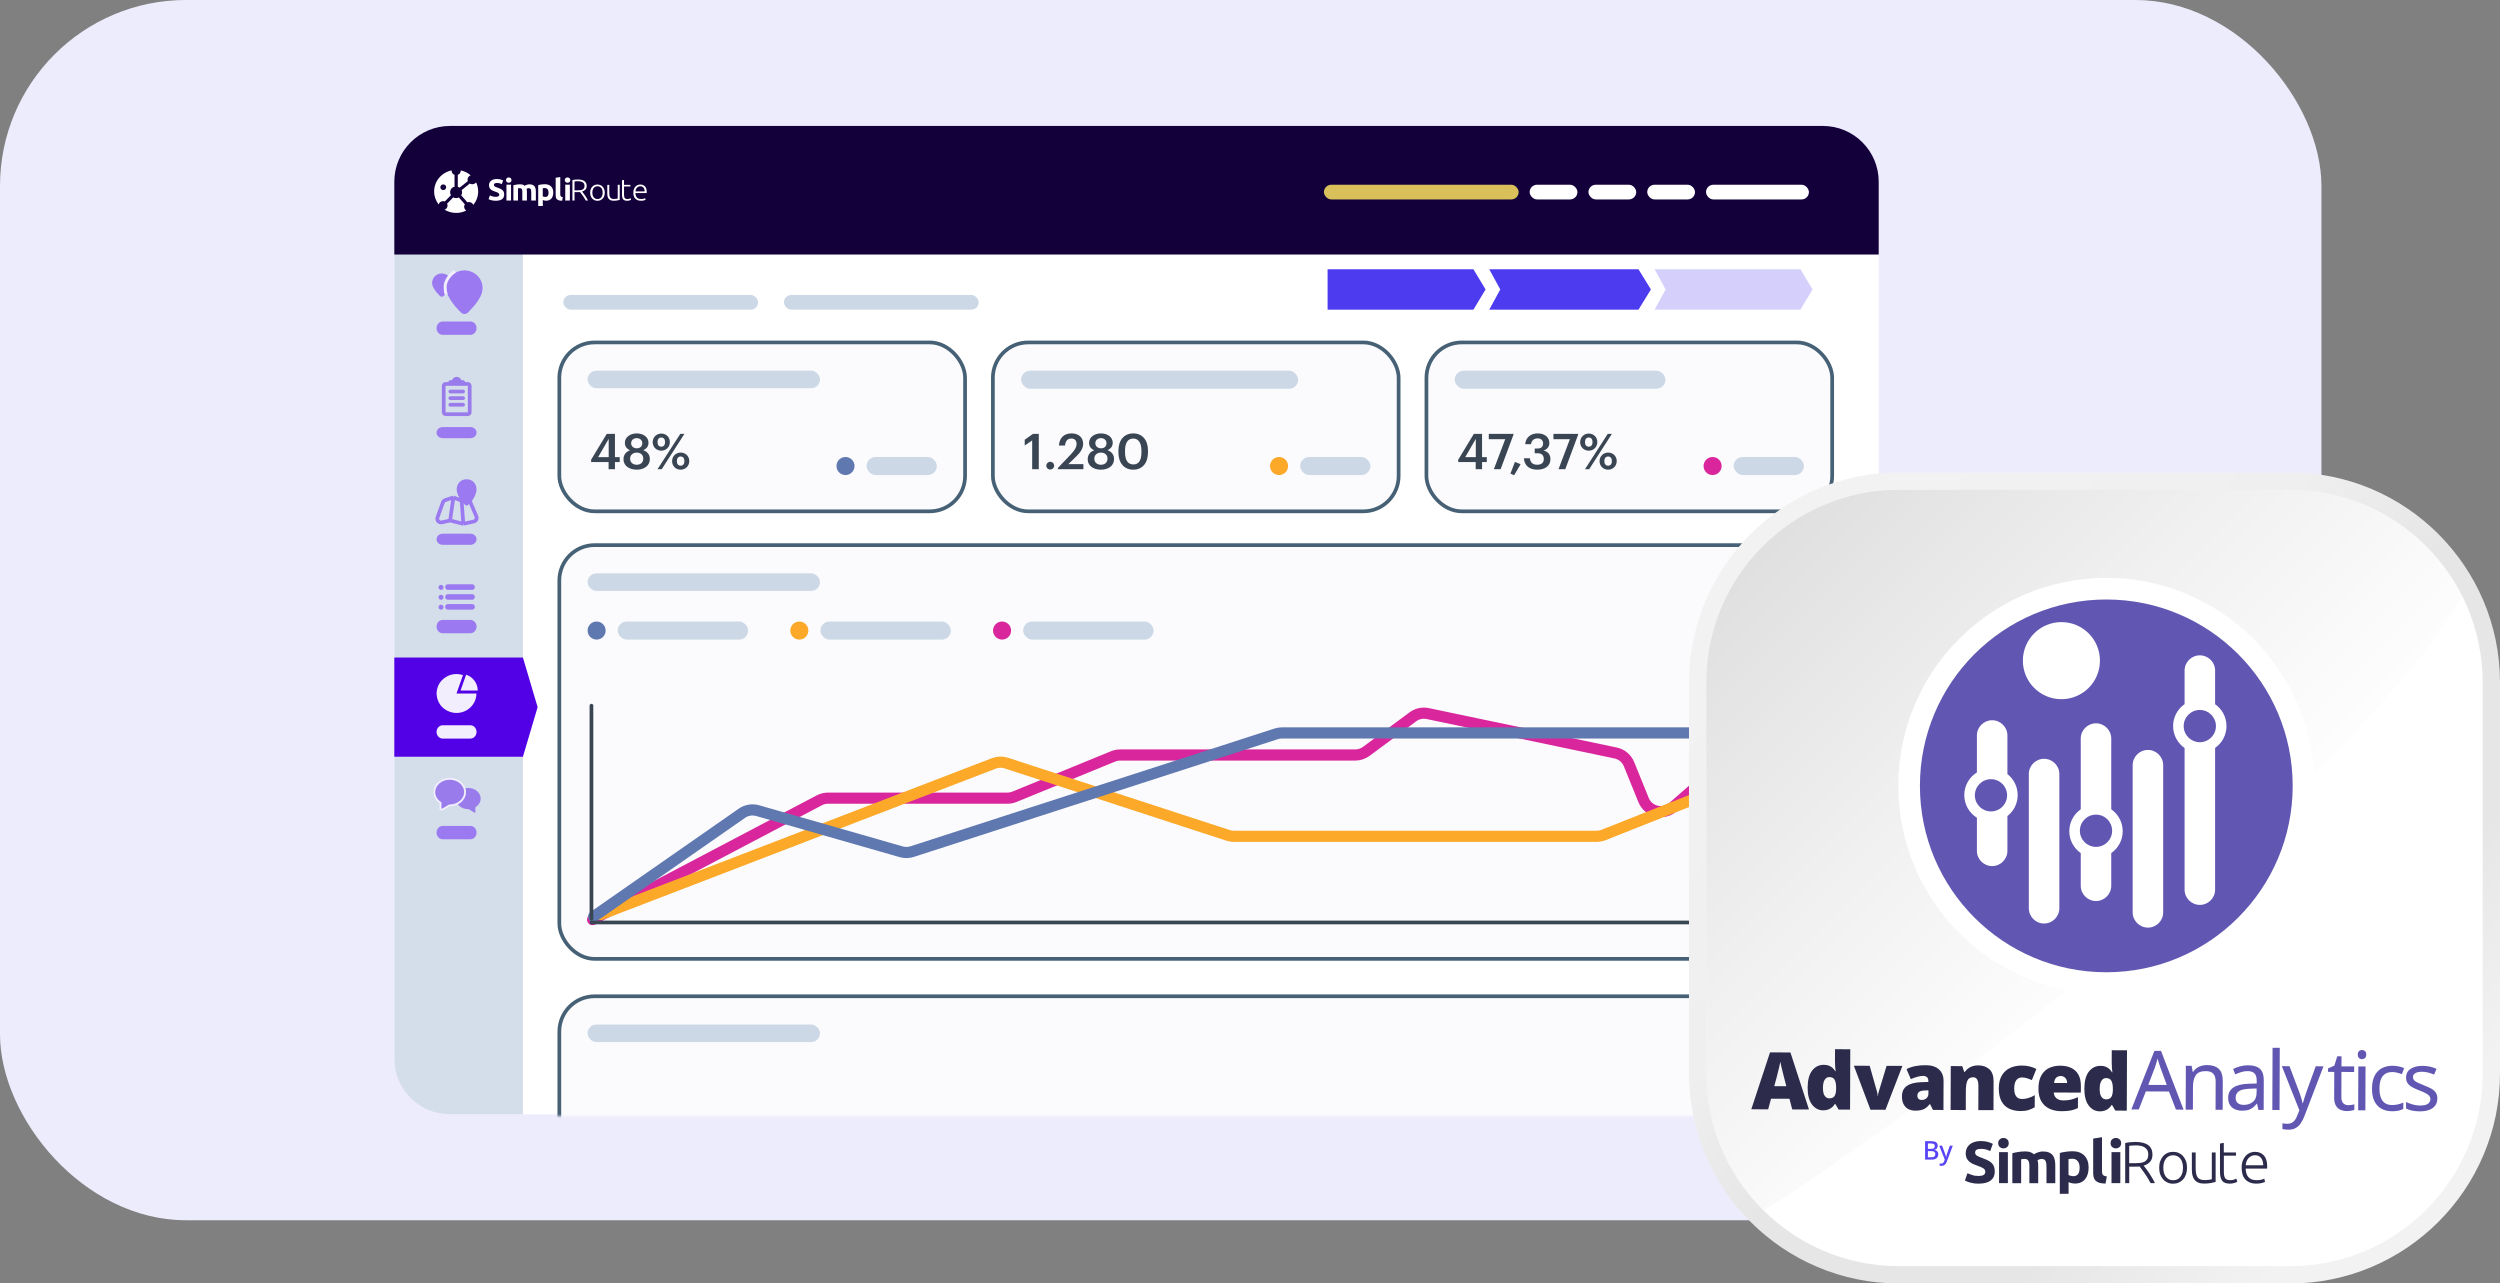 <svg width="672" height="345" viewBox="0 0 672 345" fill="none" xmlns="http://www.w3.org/2000/svg">
<rect x="0" y="0" width="672" height="345" fill="#808080" stroke="none"/>
<rect width="624" height="328" rx="50" fill="#EDECFD"/>
<rect x="105.996" y="33.855" width="399.004" height="265.674" rx="15" fill="white"/>
<rect x="140.955" y="33.855" width="124.254" height="265.372" fill="white"/>
<path d="M105.996 48.855C105.996 40.571 112.711 33.855 120.996 33.855H140.563V299.529H120.996C112.711 299.529 105.996 292.813 105.996 284.529V48.855Z" fill="#D4DEEA"/>
<path d="M489.999 33.855C498.283 33.855 504.999 40.571 504.999 48.855L504.999 68.422L105.995 68.422L105.995 48.855C105.995 40.571 112.711 33.855 120.995 33.855L489.999 33.855Z" fill="#13003B"/>
<path d="M356.854 72.373H396.056L399.323 77.805L396.056 83.237H356.854V72.373Z" fill="#4C3BEF"/>
<path d="M400.308 72.373H440.421L443.764 77.805L440.421 83.237H400.308L403.271 77.805L400.308 72.373Z" fill="#4C3BEF"/>
<path d="M444.754 72.373H483.956L487.223 77.805L483.956 83.237H444.754L447.717 77.805L444.754 72.373Z" fill="#D4D0FB"/>
<rect x="151.426" y="79.286" width="52.345" height="3.951" rx="1.975" fill="#CCD8E5"/>
<rect x="210.724" y="79.286" width="52.345" height="3.951" rx="1.975" fill="#CCD8E5"/>
<rect x="426.976" y="49.657" width="12.839" height="3.951" rx="1.975" fill="white"/>
<rect x="411.174" y="49.657" width="12.839" height="3.951" rx="1.975" fill="white"/>
<rect x="442.778" y="49.657" width="12.839" height="3.951" rx="1.975" fill="white"/>
<rect x="458.58" y="49.657" width="27.654" height="3.951" rx="1.975" fill="white"/>
<rect x="355.869" y="49.657" width="52.345" height="3.951" rx="1.975" fill="#D9C05B"/>
<path d="M133.256 52.913C133.437 52.913 133.588 52.896 133.709 52.867C133.83 52.837 133.921 52.801 133.998 52.749C134.075 52.696 134.119 52.637 134.149 52.565C134.179 52.499 134.196 52.417 134.196 52.329C134.196 52.145 134.105 51.988 133.931 51.87C133.756 51.752 133.447 51.618 133.018 51.48C132.83 51.414 132.638 51.339 132.45 51.257C132.262 51.175 132.094 51.064 131.943 50.939C131.792 50.815 131.671 50.657 131.581 50.474C131.49 50.29 131.436 50.074 131.436 49.808C131.436 49.543 131.49 49.313 131.587 49.107C131.685 48.9 131.829 48.723 132.01 48.575C132.192 48.428 132.41 48.316 132.675 48.235C132.934 48.153 133.226 48.117 133.551 48.117C133.938 48.117 134.277 48.162 134.555 48.235C134.834 48.316 135.069 48.405 135.25 48.5L134.881 49.497C134.723 49.415 134.542 49.343 134.344 49.284C134.146 49.225 133.914 49.188 133.632 49.188C133.323 49.188 133.102 49.234 132.967 49.313C132.833 49.392 132.762 49.526 132.762 49.697C132.762 49.801 132.786 49.89 132.84 49.956C132.893 50.031 132.961 50.09 133.051 50.149C133.142 50.208 133.249 50.261 133.37 50.303C133.491 50.349 133.619 50.398 133.763 50.444C134.058 50.556 134.324 50.657 134.542 50.762C134.76 50.867 134.951 50.992 135.092 51.133C135.237 51.273 135.351 51.434 135.418 51.627C135.495 51.821 135.526 52.047 135.526 52.313C135.526 52.837 135.338 53.244 134.958 53.529C134.579 53.814 134.015 53.965 133.256 53.965C132.997 53.965 132.772 53.949 132.568 53.919C132.363 53.889 132.182 53.853 132.024 53.807C131.866 53.762 131.728 53.719 131.614 53.666C131.5 53.614 131.403 53.572 131.325 53.526L131.688 52.522C131.863 52.611 132.074 52.7 132.323 52.765C132.571 52.87 132.883 52.906 133.253 52.906L133.256 52.913Z" fill="white"/>
<path d="M137.49 48.411C137.49 48.634 137.412 48.811 137.271 48.936C137.127 49.06 136.952 49.129 136.751 49.129C136.55 49.129 136.382 49.064 136.231 48.936C136.086 48.811 136.012 48.634 136.012 48.411C136.012 48.188 136.09 48.011 136.231 47.887C136.375 47.762 136.55 47.694 136.751 47.694C136.952 47.694 137.12 47.759 137.271 47.887C137.416 48.011 137.49 48.188 137.49 48.411ZM137.369 53.902H136.13V49.644H137.369V53.902Z" fill="white"/>
<path d="M140.401 51.644C140.401 51.254 140.347 50.978 140.25 50.818C140.142 50.654 139.971 50.575 139.719 50.575C139.642 50.575 139.561 50.582 139.477 50.592C139.393 50.598 139.31 50.608 139.236 50.621V53.912H137.997V49.788C138.104 49.759 138.225 49.729 138.366 49.706C138.51 49.677 138.655 49.647 138.813 49.624C138.97 49.602 139.132 49.578 139.296 49.565C139.464 49.549 139.628 49.542 139.786 49.542C140.105 49.542 140.36 49.578 140.558 49.66C140.757 49.742 140.914 49.831 141.042 49.942C141.217 49.818 141.421 49.719 141.653 49.654C141.881 49.578 142.093 49.549 142.288 49.549C142.637 49.549 142.922 49.595 143.15 49.69C143.379 49.785 143.55 49.919 143.688 50.09C143.825 50.26 143.916 50.467 143.96 50.703C144.013 50.939 144.037 51.205 144.037 51.499V53.906H142.798V51.647C142.798 51.257 142.744 50.982 142.647 50.821C142.539 50.657 142.368 50.578 142.116 50.578C142.049 50.578 141.959 50.595 141.838 50.631C141.717 50.66 141.619 50.706 141.542 50.749C141.579 50.873 141.603 51.008 141.619 51.139C141.626 51.28 141.636 51.427 141.636 51.581V53.906H140.397V51.647H140.404L140.401 51.644Z" fill="white"/>
<path d="M148.72 51.745C148.72 52.077 148.683 52.371 148.6 52.647C148.516 52.922 148.395 53.148 148.237 53.342C148.079 53.535 147.874 53.689 147.639 53.791C147.398 53.902 147.126 53.955 146.817 53.955C146.642 53.955 146.484 53.938 146.333 53.902C146.182 53.873 146.038 53.821 145.903 53.761V55.364H144.671V49.762C144.785 49.733 144.906 49.697 145.051 49.667C145.195 49.638 145.346 49.608 145.504 49.592C145.662 49.569 145.823 49.556 145.987 49.539C146.152 49.523 146.306 49.516 146.457 49.516C146.82 49.516 147.139 49.569 147.418 49.67C147.696 49.775 147.938 49.923 148.129 50.113C148.328 50.306 148.469 50.542 148.576 50.814C148.683 51.096 148.727 51.404 148.727 51.745H148.72ZM147.458 51.781C147.458 51.411 147.374 51.109 147.199 50.89C147.025 50.667 146.776 50.549 146.437 50.549C146.323 50.549 146.226 50.555 146.128 50.565C146.038 50.572 145.954 50.582 145.893 50.595V52.771C145.971 52.824 146.075 52.86 146.196 52.889C146.316 52.919 146.444 52.942 146.575 52.942C147.173 52.942 147.458 52.552 147.458 51.785V51.781Z" fill="white"/>
<path d="M151.101 53.961C150.738 53.955 150.449 53.916 150.224 53.85C149.999 53.784 149.825 53.679 149.694 53.555C149.563 53.43 149.476 53.273 149.429 53.089C149.382 52.906 149.362 52.706 149.362 52.476V47.782L150.6 47.589V52.23C150.6 52.342 150.607 52.437 150.624 52.526C150.641 52.614 150.671 52.69 150.721 52.748C150.768 52.807 150.835 52.86 150.926 52.896C151.017 52.932 151.131 52.955 151.282 52.971L151.101 53.961Z" fill="white"/>
<path d="M153.293 48.411C153.293 48.634 153.216 48.811 153.075 48.936C152.931 49.06 152.756 49.129 152.555 49.129C152.353 49.129 152.185 49.064 152.034 48.936C151.89 48.811 151.816 48.634 151.816 48.411C151.816 48.188 151.893 48.011 152.034 47.887C152.179 47.762 152.353 47.694 152.555 47.694C152.756 47.694 152.924 47.759 153.075 47.887C153.226 48.011 153.293 48.188 153.293 48.411ZM153.179 53.902H151.94V49.644H153.179V53.902Z" fill="white"/>
<path d="M157.702 49.975C157.702 50.395 157.588 50.729 157.363 50.972C157.134 51.214 156.832 51.391 156.463 51.496C156.553 51.608 156.668 51.749 156.812 51.932C156.956 52.116 157.101 52.316 157.252 52.539C157.403 52.762 157.547 52.988 157.692 53.224C157.836 53.46 157.957 53.689 158.054 53.903H157.45C157.336 53.689 157.208 53.467 157.07 53.253C156.933 53.04 156.799 52.824 156.654 52.627C156.51 52.427 156.375 52.237 156.245 52.067C156.107 51.896 155.996 51.742 155.895 51.618C155.721 51.634 155.539 51.641 155.365 51.641H154.435V53.906H153.867V48.402C154.066 48.349 154.297 48.307 154.569 48.284C154.834 48.261 155.083 48.248 155.311 48.248C156.104 48.248 156.701 48.395 157.104 48.684C157.497 48.972 157.702 49.408 157.702 49.982V49.975ZM155.375 48.713C155.163 48.713 154.982 48.72 154.824 48.736C154.667 48.752 154.536 48.759 154.432 48.772V51.162H155.21C155.469 51.162 155.717 51.146 155.952 51.126C156.187 51.103 156.382 51.044 156.557 50.962C156.731 50.88 156.866 50.755 156.966 50.601C157.064 50.447 157.117 50.231 157.117 49.959C157.117 49.706 157.064 49.51 156.966 49.346C156.869 49.182 156.738 49.057 156.574 48.962C156.416 48.867 156.224 48.798 156.023 48.769C155.818 48.733 155.6 48.71 155.382 48.71L155.375 48.713Z" fill="white"/>
<path d="M162.56 51.791C162.56 52.122 162.513 52.417 162.415 52.693C162.318 52.965 162.18 53.194 162.006 53.378C161.831 53.571 161.626 53.709 161.385 53.82C161.15 53.925 160.884 53.974 160.599 53.974C160.314 53.974 160.048 53.922 159.813 53.82C159.578 53.715 159.367 53.568 159.192 53.378C159.018 53.188 158.883 52.958 158.783 52.693C158.685 52.421 158.638 52.126 158.638 51.791C158.638 51.457 158.685 51.165 158.783 50.89C158.88 50.618 159.018 50.388 159.192 50.195C159.367 50.001 159.572 49.854 159.813 49.752C160.048 49.647 160.314 49.598 160.599 49.598C160.884 49.598 161.15 49.651 161.385 49.752C161.62 49.857 161.831 50.005 162.006 50.195C162.18 50.388 162.315 50.614 162.415 50.89C162.513 51.155 162.56 51.457 162.56 51.791ZM161.992 51.791C161.992 51.267 161.872 50.854 161.623 50.536C161.375 50.224 161.032 50.07 160.609 50.07C160.186 50.07 159.847 50.224 159.595 50.536C159.347 50.847 159.226 51.267 159.226 51.791C159.226 52.316 159.347 52.729 159.595 53.037C159.844 53.348 160.186 53.502 160.609 53.502C161.032 53.502 161.371 53.348 161.623 53.037C161.865 52.725 161.992 52.312 161.992 51.791Z" fill="white"/>
<path d="M166.589 53.732C166.431 53.778 166.21 53.821 165.938 53.88C165.666 53.932 165.333 53.961 164.94 53.961C164.621 53.961 164.35 53.916 164.131 53.821C163.92 53.732 163.738 53.597 163.611 53.43C163.473 53.26 163.383 53.06 163.322 52.824C163.262 52.588 163.238 52.322 163.238 52.034V49.687H163.775V51.863C163.775 52.158 163.799 52.411 163.843 52.617C163.89 52.824 163.957 52.988 164.061 53.119C164.158 53.243 164.289 53.342 164.447 53.391C164.605 53.45 164.796 53.48 165.021 53.48C165.28 53.48 165.498 53.463 165.686 53.434C165.874 53.404 165.995 53.381 166.042 53.358V49.683H166.579V53.729H166.586L166.589 53.732Z" fill="white"/>
<path d="M169.449 49.687V50.129H167.74V52.358C167.74 52.594 167.764 52.788 167.801 52.935C167.848 53.083 167.898 53.201 167.982 53.283C168.059 53.365 168.157 53.417 168.261 53.447C168.375 53.476 168.496 53.493 168.623 53.493C168.852 53.493 169.033 53.47 169.167 53.417C169.305 53.365 169.416 53.322 169.493 53.276L169.63 53.712C169.553 53.765 169.419 53.817 169.221 53.876C169.023 53.935 168.811 53.971 168.586 53.971C168.321 53.971 168.096 53.935 167.922 53.866C167.74 53.801 167.596 53.696 167.492 53.555C167.384 53.414 167.311 53.243 167.263 53.037C167.216 52.831 167.196 52.588 167.196 52.306V48.461L167.734 48.366V49.687H169.449Z" fill="white"/>
<path d="M170.242 51.785C170.242 51.414 170.295 51.099 170.399 50.824C170.507 50.552 170.648 50.323 170.822 50.139C170.997 49.956 171.192 49.821 171.42 49.733C171.648 49.644 171.873 49.598 172.115 49.598C172.635 49.598 173.058 49.769 173.371 50.1C173.683 50.431 173.841 50.949 173.841 51.65C173.841 51.696 173.841 51.739 173.834 51.785C173.834 51.831 173.827 51.867 173.817 51.903H170.809C170.826 52.421 170.953 52.811 171.202 53.083C171.443 53.355 171.83 53.496 172.367 53.496C172.662 53.496 172.897 53.466 173.062 53.414C173.236 53.361 173.357 53.319 173.431 53.273L173.528 53.722C173.451 53.768 173.3 53.817 173.089 53.876C172.877 53.935 172.629 53.965 172.34 53.965C171.961 53.965 171.645 53.912 171.38 53.801C171.114 53.689 170.896 53.542 170.722 53.352C170.547 53.158 170.426 52.922 170.352 52.657C170.275 52.391 170.238 52.096 170.238 51.778L170.242 51.785ZM173.28 51.454C173.273 51.018 173.166 50.68 172.961 50.434C172.763 50.191 172.478 50.074 172.115 50.074C171.917 50.074 171.746 50.109 171.595 50.185C171.443 50.26 171.306 50.362 171.195 50.486C171.081 50.611 170.99 50.759 170.93 50.929C170.869 51.099 170.832 51.27 170.816 51.454H173.28Z" fill="white"/>
<path d="M119.081 54.066C119.253 54.066 119.407 54.099 119.558 54.158L121.21 52.467C121.082 52.24 120.992 51.975 120.992 51.696C120.992 50.965 121.435 50.355 122.18 50.185V47.002C121.703 46.828 121.398 46.405 121.398 45.894C121.398 45.861 121.398 45.832 121.405 45.802C118.715 46.346 116.698 48.674 116.698 51.46C116.698 52.775 117.147 53.984 117.903 54.955C118.044 54.447 118.521 54.07 119.085 54.07L119.081 54.066ZM119.148 49.569C119.585 49.569 119.931 49.913 119.931 50.333C119.931 50.752 119.578 51.096 119.148 51.096C118.719 51.096 118.366 50.752 118.366 50.333C118.366 49.913 118.719 49.569 119.148 49.569Z" fill="white"/>
<path d="M125.746 48.677C125.706 48.553 125.679 48.418 125.679 48.28C125.679 47.743 126.025 47.287 126.512 47.113C125.766 46.477 124.856 46.019 123.852 45.809C123.852 45.835 123.856 45.864 123.856 45.894C123.856 46.412 123.463 46.835 123.053 47.008V50.208C123.121 50.26 123.393 50.339 123.537 50.447L125.746 48.684V48.677Z" fill="white"/>
<path d="M126.958 49.526C126.706 49.526 126.474 49.454 126.28 49.333L124.084 51.096C124.158 51.283 124.205 51.48 124.205 51.693C124.205 51.991 124.117 52.263 123.973 52.503L125.618 54.381C125.752 54.335 125.897 54.309 126.048 54.309C126.582 54.309 127.035 54.627 127.226 55.076C128.042 54.086 128.532 52.827 128.532 51.454C128.532 50.585 128.334 49.759 127.982 49.018C127.75 49.323 127.377 49.523 126.958 49.523V49.526Z" fill="white"/>
<path d="M121.818 53.057L120.179 54.735C120.26 54.896 120.3 55.073 120.3 55.26C120.3 55.774 119.968 56.207 119.504 56.377C120.407 56.922 121.472 57.236 122.61 57.236C123.59 57.236 124.514 57.004 125.326 56.591C124.987 56.368 124.765 55.987 124.765 55.558C124.765 55.319 124.833 55.099 124.95 54.915L123.339 53.076C123.114 53.188 122.868 53.257 122.597 53.257C122.311 53.257 122.046 53.184 121.814 53.057H121.818Z" fill="white"/>
<path d="M105.995 176.748H140.562L144.513 190.081L140.562 203.414H105.995V176.748Z" fill="#5200E5"/>
<path d="M119.976 77.422C119.981 76.393 120.324 75.433 120.906 74.649C121.67 73.621 122.849 72.896 124.223 72.721C126.872 72.384 129.319 74.21 129.669 76.78C129.806 77.796 129.608 78.757 129.155 79.671C128.671 80.641 128.047 81.52 127.339 82.34C126.845 82.91 126.325 83.461 125.797 84.002C125.297 84.516 124.465 84.543 123.958 84.047C122.793 82.91 121.722 81.694 120.892 80.294C120.571 79.754 120.295 79.194 120.142 78.59C120.107 78.45 120.078 78.308 120.056 78.163C120.019 77.917 120.006 77.665 119.979 77.416L119.976 77.422Z" fill="#9A79F1"/>
<path d="M121.342 76.15C121.349 76.593 121.151 77.088 120.875 77.553C120.659 77.92 120.412 78.263 120.142 78.59C119.86 78.933 119.553 79.257 119.234 79.569C118.968 79.828 118.545 79.835 118.283 79.582C117.588 78.907 116.954 78.186 116.504 77.33C116.051 76.472 116.017 75.609 116.517 74.76C117.098 73.774 118.31 73.295 119.435 73.6C120.053 73.766 120.567 74.141 120.906 74.649C121.187 75.072 121.347 75.587 121.345 76.154L121.342 76.15Z" fill="#9A79F1"/>
<path d="M122.317 72.906C120.78 73.904 119.673 75.64 119.658 76.95C119.645 77.186 119.657 78.554 119.973 79.119" stroke="#F2EEFD" stroke-width="0.8"/>
<path d="M118.999 86.419H126.444C127.358 86.419 128.097 87.223 128.097 88.211C128.097 89.202 127.355 90.003 126.444 90.003H118.999C118.084 90.003 117.345 89.198 117.345 88.211C117.345 87.219 118.087 86.419 118.999 86.419Z" fill="#9A79F1"/>
<rect x="119.267" y="103.202" width="6.988" height="8.129" rx="0.5" stroke="#997BEB"/>
<rect x="120.764" y="102.417" width="3.994" height="0.444" rx="0.222" stroke="#997BEB" stroke-width="0.444"/>
<line x1="121.042" y1="105.245" x2="124.48" y2="105.245" stroke="#997BEB" stroke-linecap="round"/>
<line x1="121.042" y1="107.02" x2="124.48" y2="107.02" stroke="#997BEB" stroke-linecap="round"/>
<line x1="121.042" y1="108.795" x2="124.48" y2="108.795" stroke="#997BEB" stroke-linecap="round"/>
<path d="M122.761 101.307C122.025 101.307 121.429 101.904 121.429 102.639H124.092C124.092 101.904 123.496 101.307 122.761 101.307Z" fill="#997BEB"/>
<path d="M118.999 114.794H126.444C127.358 114.794 128.097 115.464 128.097 116.287C128.097 117.113 127.355 117.78 126.444 117.78H118.999C118.084 117.78 117.345 117.11 117.345 116.287C117.345 115.461 118.087 114.794 118.999 114.794Z" fill="#9A79F1"/>
<path d="M121.873 133.702L119.673 134.436C119.381 134.533 119.15 134.759 119.047 135.048L117.601 139.097C117.336 139.838 117.992 140.58 118.76 140.41L120.986 139.915M121.873 133.702L120.986 139.915M121.873 133.702L124.092 134.59M120.986 139.915L124.536 140.803M124.092 134.59L124.536 140.803M124.092 134.59L124.919 134.177C125.433 133.919 126.058 134.148 126.285 134.677L128.055 138.806C128.302 139.382 127.964 140.041 127.353 140.177L124.536 140.803" stroke="#9A79F1" stroke-linejoin="round"/>
<path d="M128.086 131.484C128.086 133.702 125.867 135.921 125.423 135.921C124.98 135.921 122.761 133.702 122.761 131.484C122.761 130.258 123.648 128.821 125.423 128.821C127.198 128.821 128.086 130.258 128.086 131.484Z" fill="#9A79F1"/>
<path d="M118.999 143.458H126.444C127.358 143.458 128.097 144.128 128.097 144.952C128.097 145.778 127.355 146.445 126.444 146.445H118.999C118.084 146.445 117.345 145.775 117.345 144.952C117.345 144.125 118.087 143.458 118.999 143.458Z" fill="#9A79F1"/>
<line x1="120.405" y1="157.803" x2="126.892" y2="157.803" stroke="#9A79F1" stroke-width="1.5" stroke-linecap="round"/>
<line x1="120.405" y1="160.466" x2="126.892" y2="160.466" stroke="#9A79F1" stroke-width="1.5" stroke-linecap="round"/>
<line x1="120.405" y1="163.128" x2="126.892" y2="163.128" stroke="#9A79F1" stroke-width="1.5" stroke-linecap="round"/>
<circle cx="118.545" cy="157.887" r="0.666" fill="#9A79F1"/>
<circle cx="118.545" cy="160.55" r="0.666" fill="#9A79F1"/>
<circle cx="118.545" cy="163.213" r="0.666" fill="#9A79F1"/>
<path d="M118.999 166.633H126.444C127.358 166.633 128.097 167.437 128.097 168.425C128.097 169.416 127.355 170.217 126.444 170.217H118.999C118.084 170.217 117.345 169.413 117.345 168.425C117.345 167.433 118.087 166.633 118.999 166.633Z" fill="#9A79F1"/>
<path d="M118.999 194.947H126.444C127.358 194.947 128.097 195.751 128.097 196.739C128.097 197.73 127.355 198.531 126.444 198.531H118.999C118.084 198.531 117.345 197.727 117.345 196.739C117.345 195.748 118.087 194.947 118.999 194.947Z" fill="#F2EEFD"/>
<path d="M117.345 186.48V186.342C117.369 186.112 117.382 185.883 117.416 185.657C117.648 184.168 118.396 182.982 119.659 182.123C120.884 181.287 122.251 181.021 123.718 181.28C123.963 181.323 124.201 181.395 124.453 181.457L122.704 186.417H128.052C128.052 186.447 128.059 186.467 128.059 186.486C128.059 187.139 127.925 187.768 127.673 188.371C126.515 191.138 123.278 192.41 120.498 191.164C118.856 190.43 117.846 189.164 117.466 187.437C117.399 187.125 117.386 186.798 117.345 186.48Z" fill="#F2EEFD"/>
<path d="M123.792 185.617L125.293 181.359C127.059 181.907 128.438 183.657 128.415 185.617H123.792Z" fill="#F2EEFD"/>
<path d="M122.539 214.655C122.539 216.229 124.029 217.505 125.867 217.505C126.249 217.505 127.428 218.556 127.769 218.455V216.994C128.631 216.479 129.196 215.623 129.196 214.655C129.196 213.081 127.705 211.805 125.867 211.805C124.029 211.805 122.539 213.081 122.539 214.655Z" fill="#9A7BEC"/>
<path d="M118.406 217.352V217.539L118.585 217.592C118.704 217.627 118.825 217.605 118.917 217.578C119.016 217.55 119.12 217.504 119.222 217.451C119.427 217.346 119.661 217.196 119.884 217.051C119.914 217.032 119.944 217.012 119.974 216.993C120.169 216.865 120.356 216.744 120.521 216.65C120.615 216.595 120.696 216.554 120.763 216.526C120.796 216.513 120.823 216.504 120.844 216.498C120.854 216.496 120.861 216.494 120.867 216.493C120.873 216.493 120.875 216.493 120.875 216.493C123.12 216.493 125.008 214.925 125.008 212.914C125.008 210.903 123.12 209.336 120.875 209.336C118.63 209.336 116.742 210.903 116.742 212.914C116.742 214.101 117.406 215.139 118.406 215.785V217.352Z" fill="#9A7BEC" stroke="#F1EEFD" stroke-width="0.5"/>
<path d="M118.999 222.012H126.444C127.358 222.012 128.097 222.816 128.097 223.804C128.097 224.795 127.355 225.595 126.444 225.595H118.999C118.084 225.595 117.345 224.791 117.345 223.804C117.345 222.812 118.087 222.012 118.999 222.012Z" fill="#9A79F1"/>
<mask id="mask0_2271_624" style="mask-type:alpha" maskUnits="userSpaceOnUse" x="144" y="261" width="354" height="39">
<rect x="144.159" y="261.136" width="353.569" height="38.864" fill="#C4C4C4"/>
</mask>
<g mask="url(#mask0_2271_624)">
<path d="M159.847 267.797H482.989C488.236 267.797 492.489 272.051 492.489 277.297V308.505H321.418H150.347V277.297C150.347 272.051 154.6 267.797 159.847 267.797Z" fill="#FBFBFD" stroke="#466175"/>
</g>
<rect x="157.939" y="275.39" width="62.475" height="4.715" rx="2.358" fill="#CCD8E5"/>
<rect x="150.348" y="146.526" width="342.142" height="111.223" rx="9.5" fill="#FBFBFD" stroke="#466175"/>
<path d="M159.29 247.188L220.243 215.121C220.961 214.744 221.76 214.546 222.571 214.546H270.798C271.448 214.546 272.092 214.419 272.693 214.173L299.197 203.319C299.798 203.073 300.442 202.946 301.092 202.946H364.279C365.352 202.946 366.396 202.601 367.257 201.963L379.772 192.685C380.92 191.833 382.377 191.514 383.776 191.808L434.273 202.4C435.902 202.741 437.254 203.871 437.88 205.413L441.792 215.053C443.084 218.238 447.131 219.199 449.717 216.936L478.962 191.346" stroke="#D9269D" stroke-width="3" stroke-linecap="round"/>
<path d="M161.448 245.839L267.159 205.202C268.23 204.79 269.411 204.759 270.503 205.115L330.106 224.551C330.607 224.714 331.13 224.797 331.656 224.797H429.18C429.811 224.797 430.437 224.678 431.024 224.445L481.121 204.565" stroke="#FCA829" stroke-width="3" stroke-linecap="round"/>
<path d="M159.56 246.379L199.423 218.603C200.657 217.743 202.213 217.485 203.659 217.899L242.261 228.963C243.216 229.237 244.232 229.22 245.177 228.914L343.059 197.254C343.557 197.093 344.076 197.011 344.598 197.011H481.121" stroke="#5F78B0" stroke-width="3" stroke-linecap="round"/>
<rect x="157.941" y="154.119" width="62.475" height="4.715" rx="2.358" fill="#CCD8E5"/>
<rect x="166.034" y="167.067" width="35.07" height="4.856" rx="2.428" fill="#CCD8E5"/>
<rect x="220.527" y="167.067" width="35.07" height="4.856" rx="2.428" fill="#CCD8E5"/>
<rect x="275.02" y="167.067" width="35.07" height="4.856" rx="2.428" fill="#CCD8E5"/>
<circle cx="160.369" cy="169.495" r="2.428" fill="#5F78B0"/>
<circle cx="214.862" cy="169.495" r="2.428" fill="#FCA829"/>
<circle cx="269.354" cy="169.495" r="2.428" fill="#D9269D"/>
<line x1="158.98" y1="189.688" x2="158.98" y2="246.958" stroke="#3A4554" stroke-linecap="round"/>
<line x1="484.397" y1="247.958" x2="158.98" y2="247.958" stroke="#3A4554" stroke-linecap="round"/>
<rect x="150.348" y="92.045" width="109.064" height="45.4" rx="9.5" fill="#FBFBFD" stroke="#466175"/>
<rect x="266.887" y="92.045" width="109.064" height="45.4" rx="9.5" fill="#FBFBFD" stroke="#466175"/>
<rect x="349.476" y="122.838" width="18.884" height="4.856" rx="2.428" fill="#CCD8E5"/>
<rect x="232.937" y="122.838" width="18.884" height="4.856" rx="2.428" fill="#CCD8E5"/>
<circle cx="343.809" cy="125.266" r="2.428" fill="#FCA829"/>
<circle cx="227.27" cy="125.266" r="2.428" fill="#5F78B0"/>
<rect x="383.426" y="92.045" width="109.064" height="45.4" rx="9.5" fill="#FBFBFD" stroke="#466175"/>
<rect x="157.941" y="99.638" width="62.475" height="4.715" rx="2.358" fill="#CCD8E5"/>
<rect x="274.48" y="99.638" width="74.455" height="4.856" rx="2.428" fill="#CCD8E5"/>
<rect x="391.019" y="99.638" width="56.651" height="4.856" rx="2.428" fill="#CCD8E5"/>
<rect x="466.013" y="122.838" width="18.884" height="4.856" rx="2.428" fill="#CCD8E5"/>
<path d="M163.59 126.119H165.302V124.195H166.576V122.881H165.302V116.631H163.086L158.892 123.571V124.195H163.59V126.119ZM160.777 122.881L163.616 117.971V122.881H160.777Z" fill="#3A4554"/>
<path d="M171.149 126.252C173.06 126.252 174.679 125.257 174.679 123.386C174.679 122.231 174.029 121.408 172.914 121.01C173.764 120.639 174.321 119.988 174.321 119.019C174.321 117.454 172.848 116.498 171.149 116.498C169.504 116.498 167.964 117.44 167.964 119.046C167.964 119.988 168.495 120.678 169.371 121.023C168.309 121.395 167.593 122.231 167.593 123.439C167.593 125.297 169.265 126.252 171.149 126.252ZM171.149 124.925C170.194 124.925 169.371 124.354 169.371 123.293C169.371 122.231 170.194 121.66 171.163 121.66C172.145 121.66 172.914 122.231 172.914 123.279C172.914 124.341 172.158 124.925 171.149 124.925ZM171.176 120.506C170.353 120.506 169.65 120.002 169.65 119.139C169.65 118.29 170.313 117.772 171.149 117.772C171.999 117.772 172.649 118.316 172.649 119.126C172.649 119.988 172.038 120.506 171.176 120.506Z" fill="#3A4554"/>
<path d="M177.764 120.068C177.14 120.068 176.742 119.643 176.742 118.834C176.742 118.037 177.14 117.6 177.764 117.6C178.387 117.6 178.772 118.064 178.772 118.834C178.772 119.617 178.387 120.068 177.764 120.068ZM177.75 121.143C179.051 121.143 180.059 120.161 180.059 118.82C180.059 117.493 179.038 116.538 177.764 116.538C176.49 116.538 175.441 117.52 175.441 118.847C175.441 120.161 176.45 121.143 177.75 121.143ZM176.742 126.119H177.87L183.974 116.631H182.86L176.742 126.119ZM182.966 125.177C182.342 125.177 181.944 124.752 181.944 123.943C181.944 123.147 182.342 122.709 182.966 122.709C183.589 122.709 183.974 123.173 183.974 123.943C183.974 124.726 183.589 125.177 182.966 125.177ZM182.952 126.252C184.253 126.252 185.275 125.27 185.275 123.93C185.275 122.603 184.24 121.647 182.966 121.647C181.692 121.647 180.657 122.629 180.657 123.956C180.657 125.27 181.652 126.252 182.952 126.252Z" fill="#3A4554"/>
<path d="M277.448 126.119H279.226V116.631H277.647L275.444 118.197V119.749L277.448 118.382V126.119Z" fill="#3A4554"/>
<path d="M282.295 126.212C282.893 126.212 283.357 125.761 283.357 125.177C283.357 124.593 282.893 124.129 282.295 124.129C281.712 124.129 281.247 124.593 281.247 125.177C281.247 125.761 281.712 126.212 282.295 126.212Z" fill="#3A4554"/>
<path d="M284.355 126.119H291.216V124.752H287.181L289.292 122.695C290.42 121.607 291.149 120.532 291.149 119.298C291.149 117.626 289.982 116.498 288.018 116.498C286.014 116.498 284.766 117.692 284.647 119.763H286.266C286.425 118.422 287.022 117.878 287.964 117.878C288.88 117.878 289.384 118.436 289.384 119.325C289.384 120.227 288.84 121.063 287.938 122.019L284.355 125.801V126.119Z" fill="#3A4554"/>
<path d="M295.93 126.252C297.841 126.252 299.46 125.257 299.46 123.386C299.46 122.231 298.81 121.408 297.695 121.01C298.544 120.639 299.102 119.988 299.102 119.019C299.102 117.454 297.629 116.498 295.93 116.498C294.284 116.498 292.745 117.44 292.745 119.046C292.745 119.988 293.276 120.678 294.152 121.023C293.09 121.395 292.374 122.231 292.374 123.439C292.374 125.297 294.046 126.252 295.93 126.252ZM295.93 124.925C294.975 124.925 294.152 124.354 294.152 123.293C294.152 122.231 294.975 121.66 295.943 121.66C296.925 121.66 297.695 122.231 297.695 123.279C297.695 124.341 296.939 124.925 295.93 124.925ZM295.957 120.506C295.134 120.506 294.43 120.002 294.43 119.139C294.43 118.29 295.094 117.772 295.93 117.772C296.779 117.772 297.43 118.316 297.43 119.126C297.43 119.988 296.819 120.506 295.957 120.506Z" fill="#3A4554"/>
<path d="M304.651 124.845C303.231 124.845 302.409 123.757 302.409 121.607V121.13C302.409 119.019 303.192 117.878 304.625 117.878C306.045 117.878 306.815 119.099 306.815 121.116V121.581C306.815 123.731 306.111 124.845 304.651 124.845ZM304.612 126.252C307.093 126.252 308.58 124.434 308.58 121.581V121.103C308.58 118.25 307.014 116.498 304.612 116.498C302.223 116.498 300.63 118.263 300.63 121.143V121.621C300.63 124.474 302.196 126.252 304.612 126.252Z" fill="#3A4554"/>
<path d="M396.667 126.119H398.378V124.195H399.652V122.881H398.378V116.631H396.162L391.969 123.571V124.195H396.667V126.119ZM393.853 122.881L396.693 117.971V122.881H393.853Z" fill="#3A4554"/>
<path d="M401.551 126.119H403.37L406.82 116.843V116.631H400.185V118.064H404.604L401.551 126.119Z" fill="#3A4554"/>
<path d="M406.998 127.752L408.737 124.779L407.211 124.169L406.003 127.314L406.998 127.752Z" fill="#3A4554"/>
<path d="M413.204 126.252C415.38 126.252 416.76 125.164 416.76 123.412C416.76 122.151 416.03 121.368 414.929 121.116C415.845 120.771 416.468 120.121 416.468 119.046C416.468 117.639 415.314 116.498 413.337 116.498C411.306 116.498 410.072 117.759 409.979 119.404H411.545C411.651 118.449 412.301 117.838 413.31 117.838C414.292 117.838 414.783 118.409 414.783 119.179C414.783 120.068 414.292 120.572 413.204 120.572H412.527V121.833H413.257C414.411 121.833 414.969 122.35 414.969 123.386C414.969 124.328 414.398 124.925 413.164 124.925C411.89 124.925 411.333 124.182 411.24 123.186H409.634C409.714 125.005 410.948 126.252 413.204 126.252Z" fill="#3A4554"/>
<path d="M418.93 126.119H420.748L424.199 116.843V116.631H417.563V118.064H421.983L418.93 126.119Z" fill="#3A4554"/>
<path d="M427.066 120.068C426.442 120.068 426.044 119.643 426.044 118.834C426.044 118.037 426.442 117.6 427.066 117.6C427.69 117.6 428.074 118.064 428.074 118.834C428.074 119.617 427.69 120.068 427.066 120.068ZM427.053 121.143C428.353 121.143 429.362 120.161 429.362 118.82C429.362 117.493 428.34 116.538 427.066 116.538C425.792 116.538 424.743 117.52 424.743 118.847C424.743 120.161 425.752 121.143 427.053 121.143ZM426.044 126.119H427.172L433.276 116.631H432.162L426.044 126.119ZM432.268 125.177C431.644 125.177 431.246 124.752 431.246 123.943C431.246 123.147 431.644 122.709 432.268 122.709C432.892 122.709 433.276 123.173 433.276 123.943C433.276 124.726 432.892 125.177 432.268 125.177ZM432.255 126.252C433.555 126.252 434.577 125.27 434.577 123.93C434.577 122.603 433.542 121.647 432.268 121.647C430.994 121.647 429.959 122.629 429.959 123.956C429.959 125.27 430.954 126.252 432.255 126.252Z" fill="#3A4554"/>
<circle cx="460.348" cy="125.266" r="2.428" fill="#D9269D"/>
<g clip-path="url(#clip0_2271_624)">
<path d="M510.466 345C479.331 345 454 319.669 454 288.531V183.469C454 152.331 479.331 127 510.466 127H615.531C646.669 127 672 152.331 672 183.469V288.534C672 319.671 646.669 345.003 615.531 345.003H510.466V345Z" fill="url(#paint0_linear_2271_624)"/>
<path d="M667.345 288.531C667.345 317.146 644.149 340.345 615.531 340.345H510.466C481.851 340.345 458.655 317.146 458.655 288.531V183.469C458.655 154.854 481.851 131.655 510.466 131.655H615.531C644.149 131.655 667.345 154.854 667.345 183.469V288.534V288.531Z" fill="white"/>
<path opacity="0.2" d="M474.083 325.412C530.805 289.4 638.379 203.544 661.808 160.173C653.278 143.262 635.765 131.655 615.531 131.655H510.466C481.851 131.655 458.655 154.854 458.655 183.469V288.534C458.655 302.967 464.561 316.018 474.083 325.415V325.412Z" fill="url(#paint1_linear_2271_624)"/>
<path d="M566.174 267.151C597.05 267.151 622.08 242.121 622.08 211.244C622.08 180.368 597.05 155.338 566.174 155.338C535.298 155.338 510.268 180.368 510.268 211.244C510.268 242.121 535.298 267.151 566.174 267.151Z" fill="white"/>
<path d="M591.309 199.506C593.704 199.506 595.645 197.565 595.645 195.171C595.645 192.776 593.704 190.835 591.309 190.835C588.915 190.835 586.973 192.776 586.973 195.171C586.973 197.565 588.915 199.506 591.309 199.506Z" fill="#6157B3"/>
<path d="M563.406 227.643C565.8 227.643 567.741 225.701 567.741 223.307C567.741 220.912 565.8 218.971 563.406 218.971C561.011 218.971 559.07 220.912 559.07 223.307C559.07 225.701 561.011 227.643 563.406 227.643Z" fill="#6157B3"/>
<path d="M535.175 218.113C537.57 218.113 539.511 216.172 539.511 213.777C539.511 211.383 537.57 209.442 535.175 209.442C532.781 209.442 530.839 211.383 530.839 213.777C530.839 216.172 532.781 218.113 535.175 218.113Z" fill="#6157B3"/>
<path d="M566.174 161.144C538.503 161.144 516.074 183.574 516.074 211.244C516.074 238.915 538.503 261.345 566.174 261.345C593.845 261.345 616.274 238.915 616.274 211.244C616.274 183.574 593.845 161.144 566.174 161.144ZM539.592 219.366V228.702C539.592 230.968 537.755 232.803 535.492 232.803C533.228 232.803 531.391 230.966 531.391 228.702V219.806C529.358 218.539 528 216.289 528 213.717C528 211.145 529.358 208.895 531.391 207.628V197.701C531.391 195.435 533.228 193.601 535.492 193.601C537.755 193.601 539.592 195.437 539.592 197.701V208.07C541.269 209.384 542.35 211.422 542.35 213.717C542.35 216.012 541.269 218.05 539.592 219.364V219.366ZM553.549 244.138C553.549 246.404 551.712 248.238 549.449 248.238C547.185 248.238 545.348 246.401 545.348 244.138V208.068C545.348 205.802 547.185 203.968 549.449 203.968C551.712 203.968 553.549 205.804 553.549 208.068V244.138ZM543.747 177.582C543.747 171.862 548.384 167.223 554.106 167.223C559.829 167.223 564.465 171.859 564.465 177.582C564.465 183.304 559.829 187.941 554.106 187.941C548.384 187.941 543.747 183.304 543.747 177.582ZM567.506 229.309V238.091C567.506 240.357 565.669 242.191 563.406 242.191C561.142 242.191 559.305 240.354 559.305 238.091V229.309C557.448 228.012 556.231 225.863 556.231 223.425C556.231 220.986 557.448 218.838 559.305 217.54V198.53C559.305 196.264 561.142 194.43 563.406 194.43C565.669 194.43 567.506 196.267 567.506 198.53V217.54C569.364 218.838 570.58 220.986 570.58 223.425C570.58 225.863 569.364 228.012 567.506 229.309ZM581.463 245.242C581.463 247.508 579.626 249.342 577.363 249.342C575.099 249.342 573.262 247.505 573.262 245.242V205.681C573.262 203.415 575.099 201.581 577.363 201.581C579.626 201.581 581.463 203.418 581.463 205.681V245.242ZM595.42 201.045V239.135C595.42 241.401 593.583 243.235 591.32 243.235C589.056 243.235 587.219 241.398 587.219 239.135V201.063C585.354 199.768 584.132 197.612 584.132 195.168C584.132 192.724 585.356 190.571 587.219 189.273V180.253C587.219 177.987 589.056 176.153 591.32 176.153C593.583 176.153 595.42 177.99 595.42 180.253V189.294C597.27 190.591 598.481 192.737 598.481 195.168C598.481 197.599 597.27 199.744 595.42 201.042V201.045Z" fill="#6157B3"/>
<path d="M481.749 298.212L481.011 295.35L476.058 295.332L475.278 298.189L470.751 298.173L475.783 282.882L481.27 282.903L486.252 298.231L481.746 298.215L481.749 298.212ZM479.517 289.47C479.446 289.201 479.35 288.811 479.221 288.306C479.096 287.801 478.968 287.278 478.842 286.736C478.716 286.194 478.617 285.752 478.549 285.412C478.491 285.752 478.4 286.181 478.277 286.691C478.154 287.204 478.031 287.709 477.908 288.207C477.785 288.704 477.68 289.125 477.594 289.465L476.924 291.961L480.169 291.972L479.514 289.47H479.517Z" fill="#2C2B4B"/>
<path d="M490.052 298.456C488.843 298.451 487.843 297.927 487.058 296.886C486.271 295.844 485.883 294.327 485.891 292.333C485.899 290.313 486.307 288.787 487.113 287.756C487.922 286.728 488.966 286.215 490.248 286.221C490.774 286.221 491.229 286.299 491.614 286.451C491.998 286.603 492.331 286.809 492.616 287.074C492.899 287.338 493.139 287.634 493.338 287.963H493.424C493.369 287.665 493.322 287.251 493.291 286.726C493.257 286.2 493.241 285.687 493.244 285.187L493.254 282.026L497.355 282.042L497.294 298.267L494.22 298.257L493.349 296.76H493.199C493.014 297.072 492.778 297.357 492.493 297.611C492.208 297.867 491.865 298.071 491.465 298.226C491.067 298.38 490.596 298.458 490.054 298.456H490.052ZM491.729 295.237C492.383 295.237 492.846 295.036 493.118 294.622C493.39 294.212 493.534 293.578 493.553 292.723V292.404C493.558 291.477 493.427 290.766 493.165 290.266C492.904 289.766 492.417 289.515 491.705 289.512C491.221 289.512 490.818 289.745 490.496 290.213C490.175 290.682 490.012 291.415 490.007 292.411C490.005 293.393 490.162 294.11 490.481 294.56C490.8 295.01 491.216 295.235 491.726 295.237H491.729Z" fill="#2C2B4B"/>
<path d="M502.779 298.291L498.317 286.467L502.567 286.482L504.548 293.471C504.561 293.513 504.582 293.602 504.61 293.738C504.639 293.874 504.665 294.023 504.694 294.186C504.723 294.35 504.736 294.51 504.736 294.667H504.799C504.799 294.51 504.809 294.358 504.833 294.209C504.854 294.06 504.882 293.921 504.919 293.793C504.956 293.665 504.979 293.565 504.995 293.495L507.114 286.501L511.364 286.516L506.816 298.307L502.781 298.291H502.779Z" fill="#2C2B4B"/>
<path d="M517.683 286.325C519.177 286.33 520.344 286.705 521.181 287.448C522.019 288.191 522.435 289.245 522.429 290.611L522.401 298.362L519.583 298.351L518.798 296.789H518.711C518.382 297.2 518.044 297.537 517.693 297.799C517.343 298.061 516.94 298.252 516.485 298.372C516.029 298.49 515.472 298.55 514.818 298.547C514.135 298.547 513.523 298.403 512.983 298.124C512.444 297.844 512.018 297.422 511.707 296.86C511.395 296.297 511.241 295.58 511.243 294.711C511.249 293.445 511.688 292.506 512.567 291.899C513.444 291.289 514.716 290.954 516.382 290.889L518.348 290.831V290.661C518.348 290.135 518.225 289.761 517.968 289.538C517.712 289.316 517.364 289.206 516.924 289.203C516.453 289.203 515.935 289.282 515.365 289.444C514.794 289.606 514.216 289.813 513.632 290.067L512.468 287.372C513.154 287.019 513.925 286.754 514.786 286.579C515.647 286.404 516.613 286.317 517.68 286.323L517.683 286.325ZM517.424 293.113C516.683 293.139 516.16 293.267 515.854 293.503C515.548 293.735 515.393 294.068 515.391 294.494C515.391 294.892 515.495 295.188 515.707 295.381C515.919 295.575 516.205 295.672 516.56 295.672C517.058 295.672 517.481 295.517 517.832 295.206C518.183 294.895 518.358 294.489 518.361 293.992V293.073L517.424 293.113Z" fill="#2C2B4B"/>
<path d="M531.752 286.375C532.977 286.38 533.971 286.726 534.738 287.411C535.505 288.097 535.884 289.201 535.879 290.724L535.85 298.411L531.773 298.396L531.797 291.948C531.8 291.166 531.687 290.575 531.462 290.174C531.237 289.774 530.873 289.575 530.376 289.572C529.607 289.572 529.091 289.881 528.824 290.507C528.558 291.132 528.424 292.035 528.419 293.217L528.401 298.385L524.321 298.369L524.366 286.563L527.44 286.574L527.99 288.133H528.139C528.395 287.764 528.699 287.45 529.049 287.186C529.4 286.924 529.798 286.723 530.248 286.582C530.695 286.44 531.198 286.372 531.755 286.372L531.752 286.375Z" fill="#2C2B4B"/>
<path d="M543.15 298.652C541.955 298.647 540.916 298.43 540.037 298.001C539.155 297.569 538.474 296.907 537.993 296.007C537.512 295.109 537.273 293.96 537.279 292.566C537.284 291.129 537.559 289.96 538.103 289.057C538.647 288.154 539.385 287.49 540.319 287.058C541.253 286.626 542.318 286.414 543.514 286.419C544.239 286.422 544.927 286.503 545.573 286.663C546.22 286.822 546.821 287.045 547.374 287.33L546.167 290.336C545.683 290.122 545.233 289.949 544.814 289.818C544.396 289.688 543.956 289.622 543.501 289.622C543.088 289.622 542.724 289.727 542.41 289.939C542.096 290.151 541.852 290.475 541.68 290.907C541.507 291.341 541.421 291.891 541.418 292.561C541.418 293.244 541.502 293.793 541.68 294.206C541.855 294.62 542.101 294.923 542.412 295.117C542.724 295.311 543.088 295.407 543.501 295.41C544.084 295.41 544.671 295.321 545.265 295.138C545.856 294.955 546.416 294.701 546.944 294.377L546.931 297.621C546.447 297.932 545.898 298.184 545.285 298.372C544.673 298.563 543.961 298.655 543.15 298.652Z" fill="#2C2B4B"/>
<path d="M553.787 286.456C554.941 286.461 555.932 286.663 556.762 287.066C557.594 287.469 558.232 288.068 558.677 288.866C559.122 289.664 559.342 290.669 559.339 291.878L559.331 293.694L552.052 293.667C552.078 294.28 552.308 294.785 552.74 295.185C553.172 295.585 553.802 295.787 554.627 295.79C555.367 295.79 556.042 295.724 556.655 295.583C557.267 295.444 557.9 295.216 558.557 294.908L558.546 297.833C557.976 298.129 557.353 298.349 556.676 298.487C555.998 298.626 555.147 298.694 554.124 298.691C552.929 298.686 551.866 298.472 550.935 298.05C550.003 297.626 549.271 296.967 548.731 296.067C548.192 295.169 547.928 294.021 547.933 292.626C547.939 291.203 548.187 290.036 548.682 289.128C549.176 288.22 549.862 287.545 550.738 287.108C551.615 286.671 552.63 286.453 553.784 286.456H553.787ZM553.925 289.232C553.441 289.232 553.038 289.379 552.717 289.677C552.395 289.975 552.204 290.452 552.146 291.106L555.647 291.119C555.647 290.763 555.582 290.446 555.448 290.169C555.315 289.892 555.119 289.667 554.862 289.494C554.606 289.321 554.294 289.235 553.923 289.235L553.925 289.232Z" fill="#2C2B4B"/>
<path d="M564.436 298.731C563.228 298.725 562.228 298.202 561.443 297.161C560.655 296.119 560.268 294.602 560.276 292.608C560.284 290.588 560.692 289.062 561.498 288.031C562.306 287.003 563.351 286.49 564.633 286.495C565.159 286.495 565.614 286.574 565.999 286.726C566.383 286.877 566.715 287.084 567.001 287.348C567.283 287.613 567.524 287.908 567.723 288.238H567.809C567.754 287.94 567.707 287.526 567.676 287C567.642 286.474 567.626 285.962 567.629 285.462L567.639 282.301L571.739 282.317L571.679 298.542L568.605 298.532L567.733 297.035H567.584C567.398 297.346 567.163 297.632 566.878 297.885C566.592 298.139 566.25 298.346 565.849 298.5C565.452 298.655 564.981 298.731 564.439 298.731H564.436ZM566.114 295.512C566.768 295.512 567.231 295.311 567.503 294.897C567.775 294.486 567.919 293.853 567.937 292.998V292.678C567.943 291.752 567.812 291.04 567.55 290.541C567.288 290.041 566.802 289.79 566.09 289.787C565.606 289.787 565.203 290.017 564.881 290.488C564.559 290.957 564.397 291.689 564.392 292.686C564.389 293.667 564.546 294.384 564.866 294.834C565.185 295.284 565.601 295.51 566.111 295.512H566.114Z" fill="#2C2B4B"/>
<path d="M584.893 298.267L583.02 293.398L576.795 293.374L574.908 298.228L572.906 298.22L579.103 282.471L580.885 282.479L586.942 298.273L584.896 298.265L584.893 298.267ZM580.688 286.88C580.644 286.762 580.573 286.55 580.471 286.241C580.369 285.933 580.272 285.613 580.178 285.284C580.084 284.954 580.008 284.7 579.95 284.525C579.875 284.818 579.799 285.116 579.715 285.415C579.634 285.716 579.553 285.99 579.469 286.239C579.388 286.487 579.317 286.699 579.257 286.877L577.457 291.621L582.428 291.64L580.686 286.883L580.688 286.88Z" fill="#6157B3"/>
<path d="M593.23 286.289C594.637 286.294 595.7 286.639 596.417 287.322C597.134 288.008 597.487 289.112 597.482 290.637L597.453 298.315L595.54 298.307L595.569 290.763C595.572 289.811 595.362 289.099 594.938 288.628C594.514 288.157 593.847 287.919 592.939 287.916C591.634 287.911 590.731 288.275 590.231 289.007C589.729 289.74 589.478 290.794 589.472 292.171L589.449 298.286L587.512 298.278L587.557 286.488L589.119 286.493L589.399 288.099H589.509C589.773 287.691 590.103 287.351 590.49 287.082C590.877 286.812 591.309 286.611 591.78 286.482C592.249 286.351 592.735 286.289 593.232 286.289H593.23Z" fill="#6157B3"/>
<path d="M604.293 286.351C605.729 286.357 606.792 286.676 607.48 287.309C608.165 287.942 608.508 288.947 608.503 290.326L608.474 298.354L607.066 298.349L606.697 296.677H606.608C606.268 297.1 605.92 297.454 605.559 297.739C605.198 298.024 604.787 298.231 604.324 298.362C603.861 298.492 603.301 298.555 602.639 298.553C601.935 298.553 601.302 298.422 600.737 298.171C600.172 297.919 599.729 297.532 599.41 297.011C599.088 296.491 598.931 295.831 598.934 295.041C598.939 293.869 599.402 292.964 600.329 292.33C601.255 291.695 602.678 291.352 604.599 291.302L606.601 291.244V290.541C606.606 289.559 606.396 288.876 605.973 288.492C605.549 288.11 604.947 287.916 604.17 287.914C603.555 287.914 602.966 288 602.409 288.183C601.851 288.364 601.331 288.573 600.844 288.803L600.255 287.348C600.768 287.071 601.378 286.835 602.084 286.639C602.788 286.443 603.523 286.346 604.285 286.351H604.293ZM604.842 292.644C603.374 292.697 602.359 292.93 601.794 293.338C601.229 293.746 600.943 294.324 600.941 295.073C600.941 295.732 601.137 296.219 601.54 296.527C601.943 296.836 602.458 296.993 603.089 296.996C604.086 296.998 604.915 296.729 605.577 296.179C606.239 295.633 606.572 294.787 606.577 293.641L606.582 292.584L604.845 292.644H604.842Z" fill="#6157B3"/>
<path d="M612.739 298.37L610.803 298.362L610.866 281.644L612.802 281.652L612.739 298.37Z" fill="#6157B3"/>
<path d="M613.354 286.582L615.421 286.59L617.949 293.309C618.093 293.707 618.229 294.089 618.352 294.455C618.475 294.821 618.587 295.177 618.689 295.523C618.791 295.868 618.87 296.203 618.927 296.525H619.016C619.105 296.158 619.247 295.68 619.44 295.086C619.634 294.492 619.833 293.895 620.042 293.296L622.465 286.618L624.556 286.626L619.425 300.026C619.142 300.758 618.815 301.4 618.438 301.946C618.061 302.496 617.606 302.917 617.07 303.218C616.533 303.516 615.884 303.665 615.12 303.663C614.77 303.663 614.461 303.642 614.197 303.605C613.932 303.569 613.705 303.527 613.516 303.482L613.521 301.944C613.684 301.973 613.877 302.004 614.105 302.033C614.333 302.062 614.571 302.077 614.819 302.08C615.275 302.08 615.667 301.999 615.997 301.831C616.326 301.664 616.609 301.423 616.847 301.109C617.083 300.795 617.282 300.424 617.446 300L618.069 298.44L613.362 286.59L613.354 286.582Z" fill="#6157B3"/>
<path d="M631.199 297.074C631.492 297.074 631.793 297.051 632.102 297.001C632.411 296.951 632.659 296.896 632.85 296.839L632.845 298.312C632.638 298.414 632.345 298.498 631.963 298.56C631.581 298.626 631.215 298.657 630.864 298.655C630.249 298.655 629.682 298.545 629.161 298.33C628.64 298.116 628.221 297.744 627.9 297.216C627.578 296.687 627.421 295.946 627.423 294.991L627.45 288.128L625.778 288.123V287.199L627.478 286.435L628.258 283.931L629.402 283.936L629.391 286.642L632.801 286.655L632.795 288.152L629.386 288.139L629.36 294.957C629.357 295.677 629.527 296.208 629.87 296.554C630.213 296.899 630.655 297.074 631.199 297.074Z" fill="#6157B3"/>
<path d="M634.928 282.241C635.221 282.241 635.48 282.343 635.708 282.542C635.935 282.741 636.048 283.052 636.045 283.478C636.045 283.889 635.93 284.198 635.7 284.402C635.472 284.606 635.211 284.708 634.917 284.708C634.596 284.708 634.323 284.604 634.104 284.397C633.884 284.19 633.777 283.881 633.777 283.471C633.777 283.047 633.889 282.735 634.109 282.536C634.329 282.34 634.601 282.241 634.925 282.243L634.928 282.241ZM635.857 286.665L635.812 298.456L633.876 298.448L633.921 286.658L635.857 286.665Z" fill="#6157B3"/>
<path d="M642.961 298.702C641.92 298.697 640.993 298.482 640.182 298.053C639.368 297.624 638.735 296.962 638.275 296.067C637.817 295.172 637.589 294.026 637.594 292.634C637.6 291.182 637.846 290.002 638.332 289.096C638.819 288.188 639.478 287.524 640.308 287.102C641.137 286.681 642.082 286.472 643.136 286.474C643.738 286.474 644.316 286.542 644.874 286.668C645.431 286.794 645.884 286.945 646.237 287.123L645.638 288.727C645.287 288.594 644.876 288.468 644.408 288.348C643.94 288.23 643.5 288.17 643.089 288.167C642.296 288.165 641.645 288.33 641.129 288.667C640.614 289.002 640.232 289.499 639.981 290.159C639.729 290.818 639.601 291.64 639.599 292.621C639.596 293.56 639.716 294.358 639.965 295.02C640.211 295.682 640.582 296.182 641.082 296.52C641.579 296.86 642.202 297.03 642.951 297.032C643.597 297.032 644.165 296.97 644.657 296.841C645.148 296.711 645.601 296.551 646.012 296.363L646.007 298.079C645.609 298.283 645.172 298.44 644.696 298.547C644.22 298.655 643.644 298.71 642.969 298.707L642.961 298.702Z" fill="#6157B3"/>
<path d="M655.159 295.272C655.157 296.036 654.963 296.671 654.581 297.184C654.199 297.697 653.655 298.082 652.948 298.343C652.245 298.605 651.407 298.733 650.439 298.731C649.617 298.728 648.911 298.66 648.317 298.524C647.723 298.39 647.2 298.205 646.747 297.969L646.752 296.208C647.221 296.444 647.788 296.664 648.456 296.862C649.123 297.064 649.801 297.163 650.489 297.166C651.47 297.169 652.184 297.014 652.624 296.7C653.064 296.386 653.286 295.965 653.289 295.439C653.289 295.146 653.21 294.882 653.05 294.646C652.891 294.411 652.6 294.175 652.184 293.94C651.768 293.704 651.172 293.437 650.395 293.142C649.633 292.846 648.982 292.55 648.44 292.255C647.898 291.959 647.482 291.606 647.189 291.195C646.896 290.784 646.752 290.255 646.755 289.609C646.758 288.612 647.168 287.843 647.985 287.304C648.801 286.765 649.869 286.498 651.187 286.503C651.907 286.506 652.577 286.579 653.2 286.72C653.822 286.862 654.406 287.058 654.948 287.309L654.283 288.848C653.786 288.641 653.265 288.463 652.723 288.314C652.182 288.165 651.624 288.089 651.051 288.089C650.259 288.086 649.654 288.212 649.235 288.468C648.817 288.722 648.607 289.07 648.605 289.51C648.605 289.832 648.699 290.109 648.887 290.337C649.078 290.564 649.395 290.787 649.843 291.001C650.29 291.216 650.887 291.47 651.632 291.768C652.378 292.05 653.016 292.338 653.542 292.634C654.068 292.93 654.471 293.285 654.749 293.704C655.026 294.123 655.162 294.649 655.162 295.279L655.159 295.272Z" fill="#6157B3"/>
<path d="M518.923 306.732C519.559 306.732 520.041 306.824 520.368 307.007C520.692 307.19 520.854 307.512 520.854 307.972C520.854 308.169 520.82 308.341 520.75 308.493C520.679 308.645 520.58 308.771 520.446 308.87C520.313 308.969 520.15 309.037 519.954 309.069V309.103C520.153 309.134 520.334 309.194 520.491 309.281C520.648 309.367 520.773 309.49 520.867 309.655C520.959 309.817 521.006 310.029 521.006 310.288C521.006 310.589 520.935 310.848 520.794 311.057C520.653 311.269 520.451 311.429 520.187 311.542C519.925 311.654 519.611 311.709 519.25 311.709H517.466V306.732H518.923ZM519.049 308.81C519.439 308.81 519.708 308.747 519.855 308.621C520.001 308.496 520.075 308.31 520.075 308.064C520.075 307.818 519.986 307.635 519.81 307.528C519.635 307.42 519.352 307.368 518.968 307.368H518.222V308.812H519.051L519.049 308.81ZM518.219 309.422V311.081H519.133C519.536 311.081 519.818 311.002 519.975 310.843C520.132 310.686 520.213 310.477 520.213 310.215C520.213 310.058 520.179 309.917 520.109 309.796C520.038 309.676 519.92 309.582 519.755 309.516C519.591 309.451 519.365 309.419 519.083 309.419H518.219V309.422Z" fill="#5843F5"/>
<path d="M521.244 307.954H522.04L522.819 310.087C522.861 310.194 522.898 310.299 522.932 310.401C522.966 310.503 522.995 310.605 523.018 310.704C523.044 310.804 523.063 310.903 523.078 311H523.107C523.131 310.88 523.167 310.736 523.22 310.571C523.272 310.406 523.324 310.241 523.379 310.079L524.117 307.952H524.913L523.303 312.219C523.214 312.46 523.105 312.669 522.976 312.842C522.846 313.017 522.691 313.151 522.513 313.242C522.335 313.336 522.123 313.381 521.883 313.381C521.767 313.381 521.665 313.376 521.582 313.363C521.498 313.35 521.425 313.339 521.365 313.323V312.737C521.417 312.745 521.477 312.756 521.55 312.766C521.624 312.777 521.697 312.779 521.778 312.779C521.922 312.779 522.047 312.75 522.152 312.695C522.257 312.64 522.346 312.559 522.416 312.457C522.487 312.355 522.55 312.24 522.602 312.109L522.757 311.704L521.249 307.946L521.244 307.954Z" fill="#5843F5"/>
<path d="M531.857 316.097C532.203 316.097 532.493 316.068 532.723 316.011C532.954 315.953 533.129 315.88 533.273 315.78C533.417 315.678 533.503 315.563 533.561 315.419C533.618 315.288 533.647 315.131 533.647 314.956C533.647 314.595 533.474 314.292 533.142 314.061C532.81 313.831 532.218 313.569 531.394 313.295C531.033 313.164 530.672 313.02 530.311 312.86C529.95 312.701 529.63 312.483 529.343 312.24C529.055 311.994 528.822 311.691 528.649 311.33C528.477 310.968 528.375 310.55 528.375 310.029C528.375 309.508 528.477 309.061 528.662 308.655C528.851 308.25 529.125 307.904 529.471 307.614C529.819 307.326 530.238 307.109 530.743 306.949C531.234 306.79 531.797 306.716 532.42 306.716C533.155 306.716 533.807 306.803 534.34 306.949C534.874 307.109 535.322 307.282 535.67 307.47L534.961 309.419C534.657 309.26 534.312 309.116 533.935 309.001C533.558 308.886 533.111 308.812 532.577 308.812C531.985 308.812 531.567 308.899 531.305 309.058C531.046 309.218 530.915 309.477 530.915 309.809C530.915 310.011 530.96 310.186 531.059 310.314C531.161 310.458 531.289 310.573 531.465 310.691C531.637 310.806 531.842 310.908 532.072 310.995C532.302 311.081 532.548 311.183 532.823 311.269C533.385 311.486 533.893 311.688 534.312 311.892C534.73 312.094 535.091 312.34 535.366 312.614C535.641 312.889 535.858 313.206 535.989 313.582C536.133 313.959 536.19 314.407 536.19 314.927C536.19 315.953 535.829 316.749 535.107 317.311C534.385 317.874 533.302 318.164 531.857 318.164C531.365 318.164 530.934 318.135 530.541 318.078C530.151 318.02 529.806 317.947 529.5 317.861C529.196 317.774 528.937 317.688 528.72 317.586C528.503 317.484 528.314 317.397 528.17 317.311L528.864 315.346C529.196 315.519 529.599 315.694 530.078 315.822C530.554 316.026 531.148 316.097 531.855 316.097" fill="#2C2B4B"/>
<path d="M539.948 307.284C539.948 307.719 539.804 308.064 539.529 308.31C539.254 308.556 538.922 308.687 538.532 308.687C538.142 308.687 537.823 308.556 537.535 308.31C537.26 308.064 537.116 307.719 537.116 307.284C537.116 306.85 537.26 306.504 537.535 306.259C537.81 306.013 538.142 305.882 538.532 305.882C538.922 305.882 539.241 306.013 539.529 306.259C539.804 306.504 539.948 306.85 539.948 307.284ZM539.717 318.033H537.347V309.697H539.717V318.033Z" fill="#2C2B4B"/>
<path d="M545.511 313.614C545.511 312.847 545.408 312.313 545.223 311.997C545.021 311.68 544.689 311.521 544.213 311.521C544.069 311.521 543.909 311.536 543.75 311.549C543.59 311.565 543.433 311.578 543.286 311.607V318.052H540.916V309.974C541.117 309.917 541.35 309.859 541.625 309.815C541.9 309.757 542.174 309.699 542.478 309.655C542.781 309.613 543.085 309.569 543.404 309.54C543.721 309.511 544.04 309.498 544.344 309.498C544.951 309.498 545.442 309.569 545.817 309.728C546.193 309.888 546.494 310.06 546.74 310.278C547.073 310.032 547.463 309.843 547.91 309.715C548.344 309.571 548.747 309.514 549.124 309.514C549.789 309.514 550.338 309.6 550.77 309.788C551.204 309.977 551.537 310.236 551.796 310.568C552.055 310.9 552.23 311.303 552.316 311.767C552.418 312.23 552.46 312.748 552.46 313.326V318.036H550.092V313.614C550.092 312.847 549.99 312.313 549.802 311.997C549.6 311.68 549.268 311.521 548.792 311.521C548.661 311.521 548.488 311.549 548.258 311.623C548.028 311.68 547.839 311.767 547.695 311.853C547.766 312.099 547.811 312.358 547.839 312.617C547.855 312.892 547.868 313.179 547.868 313.483V318.036H545.497V313.614H545.513H545.511Z" fill="#2C2B4B"/>
<path d="M561.42 313.815C561.42 314.464 561.349 315.042 561.189 315.579C561.03 316.113 560.799 316.56 560.496 316.937C560.192 317.314 559.802 317.617 559.355 317.819C558.892 318.036 558.374 318.135 557.78 318.135C557.448 318.135 557.144 318.107 556.856 318.033C556.568 317.976 556.294 317.874 556.032 317.759V320.893H553.677V309.927C553.894 309.869 554.124 309.796 554.399 309.739C554.674 309.681 554.962 309.623 555.265 309.595C555.569 309.55 555.872 309.521 556.189 309.493C556.506 309.464 556.796 309.451 557.084 309.451C557.777 309.451 558.384 309.553 558.918 309.754C559.452 309.956 559.915 310.246 560.276 310.62C560.653 310.997 560.928 311.458 561.129 311.994C561.331 312.544 561.417 313.151 561.417 313.815M559.004 313.886C559.004 313.164 558.845 312.57 558.512 312.138C558.18 311.704 557.704 311.473 557.052 311.473C556.835 311.473 556.647 311.487 556.461 311.502C556.288 311.518 556.129 311.531 556.014 311.56V315.822C556.158 315.924 556.362 315.995 556.592 316.055C556.822 316.113 557.068 316.157 557.314 316.157C558.455 316.157 559.004 315.39 559.004 313.889" fill="#2C2B4B"/>
<path d="M565.97 318.148C565.276 318.133 564.727 318.062 564.295 317.931C563.861 317.8 563.529 317.599 563.283 317.353C563.037 317.107 562.864 316.803 562.778 316.442C562.691 316.081 562.647 315.691 562.647 315.244V306.054L565.017 305.678V314.765C565.017 314.982 565.03 315.171 565.059 315.343C565.088 315.516 565.146 315.66 565.248 315.778C565.334 315.893 565.465 315.995 565.638 316.068C565.81 316.139 566.027 316.183 566.318 316.212L565.972 318.148H565.97Z" fill="#2C2B4B"/>
<path d="M570.159 307.284C570.159 307.719 570.015 308.064 569.74 308.31C569.466 308.556 569.133 308.687 568.743 308.687C568.354 308.687 568.034 308.556 567.747 308.31C567.472 308.064 567.328 307.719 567.328 307.284C567.328 306.85 567.472 306.504 567.747 306.259C568.021 306.013 568.354 305.882 568.743 305.882C569.133 305.882 569.453 306.013 569.74 306.259C570.028 306.504 570.159 306.85 570.159 307.284ZM569.942 318.033H567.571V309.697H569.942V318.033Z" fill="#2C2B4B"/>
<path d="M578.584 310.348C578.584 311.173 578.367 311.821 577.933 312.298C577.499 312.774 576.923 313.122 576.214 313.323C576.387 313.541 576.604 313.815 576.878 314.176C577.153 314.537 577.428 314.927 577.716 315.362C578.004 315.796 578.278 316.243 578.553 316.704C578.828 317.167 579.058 317.615 579.246 318.033H578.09C577.873 317.615 577.627 317.18 577.368 316.762C577.109 316.343 576.847 315.924 576.572 315.534C576.298 315.145 576.039 314.768 575.793 314.435C575.534 314.103 575.316 313.8 575.128 313.554C574.796 313.582 574.448 313.595 574.115 313.595H572.339V318.031H571.255V307.253C571.632 307.151 572.08 307.064 572.6 307.023C573.105 306.981 573.582 306.952 574.016 306.952C575.534 306.952 576.674 307.24 577.441 307.805C578.192 308.367 578.582 309.221 578.582 310.348M574.131 307.878C573.725 307.878 573.38 307.894 573.077 307.923C572.773 307.951 572.527 307.965 572.326 307.993V312.674H573.814C574.306 312.674 574.783 312.646 575.23 312.604C575.677 312.559 576.054 312.444 576.387 312.285C576.719 312.125 576.978 311.879 577.166 311.578C577.355 311.275 577.454 310.856 577.454 310.322C577.454 309.83 577.352 309.44 577.166 309.124C576.978 308.807 576.732 308.561 576.415 308.373C576.112 308.184 575.751 308.056 575.361 307.996C574.971 307.925 574.552 307.881 574.134 307.881" fill="#2C2B4B"/>
<path d="M587.873 313.902C587.873 314.553 587.787 315.129 587.599 315.665C587.41 316.199 587.151 316.649 586.819 317.01C586.487 317.387 586.097 317.662 585.634 317.876C585.186 318.078 584.681 318.18 584.132 318.18C583.582 318.18 583.077 318.078 582.63 317.876C582.182 317.675 581.777 317.384 581.444 317.01C581.112 316.633 580.853 316.186 580.665 315.665C580.476 315.131 580.39 314.553 580.39 313.902C580.39 313.25 580.476 312.674 580.665 312.138C580.853 311.604 581.112 311.154 581.444 310.78C581.777 310.403 582.167 310.115 582.63 309.914C583.077 309.712 583.582 309.61 584.132 309.61C584.681 309.61 585.186 309.712 585.634 309.914C586.081 310.115 586.487 310.406 586.819 310.78C587.151 311.157 587.41 311.604 587.599 312.138C587.787 312.659 587.873 313.25 587.873 313.902ZM586.79 313.902C586.79 312.876 586.56 312.067 586.081 311.445C585.605 310.838 584.953 310.534 584.145 310.534C583.336 310.534 582.685 310.838 582.208 311.445C581.732 312.052 581.502 312.876 581.502 313.902C581.502 314.927 581.732 315.736 582.208 316.343C582.685 316.95 583.336 317.253 584.145 317.253C584.953 317.253 585.605 316.95 586.081 316.343C586.544 315.736 586.79 314.927 586.79 313.902Z" fill="#2C2B4B"/>
<path d="M595.574 317.701C595.271 317.787 594.852 317.874 594.331 317.989C593.811 318.091 593.175 318.148 592.424 318.148C591.817 318.148 591.296 318.062 590.877 317.874C590.472 317.701 590.126 317.439 589.88 317.107C589.621 316.775 589.446 316.385 589.331 315.922C589.216 315.458 589.171 314.94 589.171 314.375V309.78H590.197V314.043C590.197 314.621 590.239 315.113 590.328 315.516C590.414 315.922 590.545 316.238 590.747 316.497C590.935 316.743 591.181 316.932 591.484 317.031C591.788 317.146 592.149 317.204 592.583 317.204C593.075 317.204 593.494 317.175 593.855 317.117C594.216 317.06 594.446 317.015 594.535 316.974V309.778H595.561V317.696H595.577L595.574 317.701Z" fill="#2C2B4B"/>
<path d="M597.772 309.783H601.038V310.649H597.772V315.014C597.772 315.477 597.817 315.851 597.887 316.141C597.974 316.429 598.076 316.662 598.235 316.822C598.379 316.981 598.568 317.081 598.769 317.138C598.986 317.196 599.216 317.225 599.462 317.225C599.897 317.225 600.242 317.183 600.504 317.081C600.763 316.981 600.98 316.892 601.127 316.806L601.386 317.659C601.242 317.761 600.98 317.861 600.606 317.976C600.229 318.091 599.826 318.164 599.392 318.164C598.887 318.164 598.452 318.091 598.12 317.963C597.775 317.832 597.497 317.63 597.296 317.356C597.094 317.081 596.948 316.748 596.862 316.343C596.775 315.937 596.731 315.461 596.731 314.914V307.386L597.756 307.198V309.783H597.772Z" fill="#2C2B4B"/>
<path d="M602.553 313.888C602.553 313.166 602.652 312.544 602.856 312.01C603.058 311.476 603.332 311.029 603.665 310.665C603.997 310.304 604.374 310.045 604.806 309.869C605.24 309.697 605.672 309.61 606.135 309.61C607.132 309.61 607.94 309.943 608.532 310.592C609.123 311.243 609.427 312.253 609.427 313.627C609.427 313.713 609.427 313.8 609.413 313.886C609.413 313.972 609.398 314.045 609.385 314.116H603.633C603.662 315.126 603.908 315.893 604.384 316.427C604.847 316.96 605.583 317.235 606.608 317.235C607.171 317.235 607.618 317.178 607.938 317.076C608.27 316.973 608.5 316.887 608.647 316.801L608.835 317.683C608.691 317.769 608.401 317.871 607.998 317.986C607.592 318.101 607.116 318.161 606.569 318.161C605.847 318.161 605.24 318.059 604.735 317.842C604.23 317.625 603.811 317.337 603.479 316.96C603.147 316.584 602.916 316.123 602.77 315.602C602.626 315.082 602.553 314.503 602.553 313.883M608.362 313.232C608.346 312.379 608.144 311.714 607.755 311.238C607.378 310.762 606.831 310.529 606.137 310.529C605.761 310.529 605.428 310.599 605.141 310.746C604.853 310.89 604.591 311.094 604.374 311.337C604.157 311.583 603.984 311.871 603.869 312.203C603.754 312.536 603.68 312.868 603.652 313.229H608.362V313.232Z" fill="#2C2B4B"/>
</g>
<defs>
<linearGradient id="paint0_linear_2271_624" x1="483.259" y1="154.741" x2="639.554" y2="314.012" gradientUnits="userSpaceOnUse">
<stop stop-color="#F2F2F2"/>
<stop offset="0.34" stop-color="#EFEFEF"/>
<stop offset="0.48" stop-color="#E8E8E8"/>
<stop offset="0.52" stop-color="#E6E6E6"/>
<stop offset="0.79" stop-color="#E6E6E6"/>
<stop offset="1" stop-color="#F2F2F2"/>
</linearGradient>
<linearGradient id="paint1_linear_2271_624" x1="586.016" y1="259.018" x2="472.921" y2="145.923" gradientUnits="userSpaceOnUse">
<stop stop-color="white"/>
<stop offset="0.17" stop-color="#E9E9E9"/>
<stop offset="0.53" stop-color="#B2B2B2"/>
<stop offset="1" stop-color="#616161"/>
</linearGradient>
<clipPath id="clip0_2271_624">
<rect width="218" height="218" fill="white" transform="translate(454 127)"/>
</clipPath>
</defs>
</svg>
